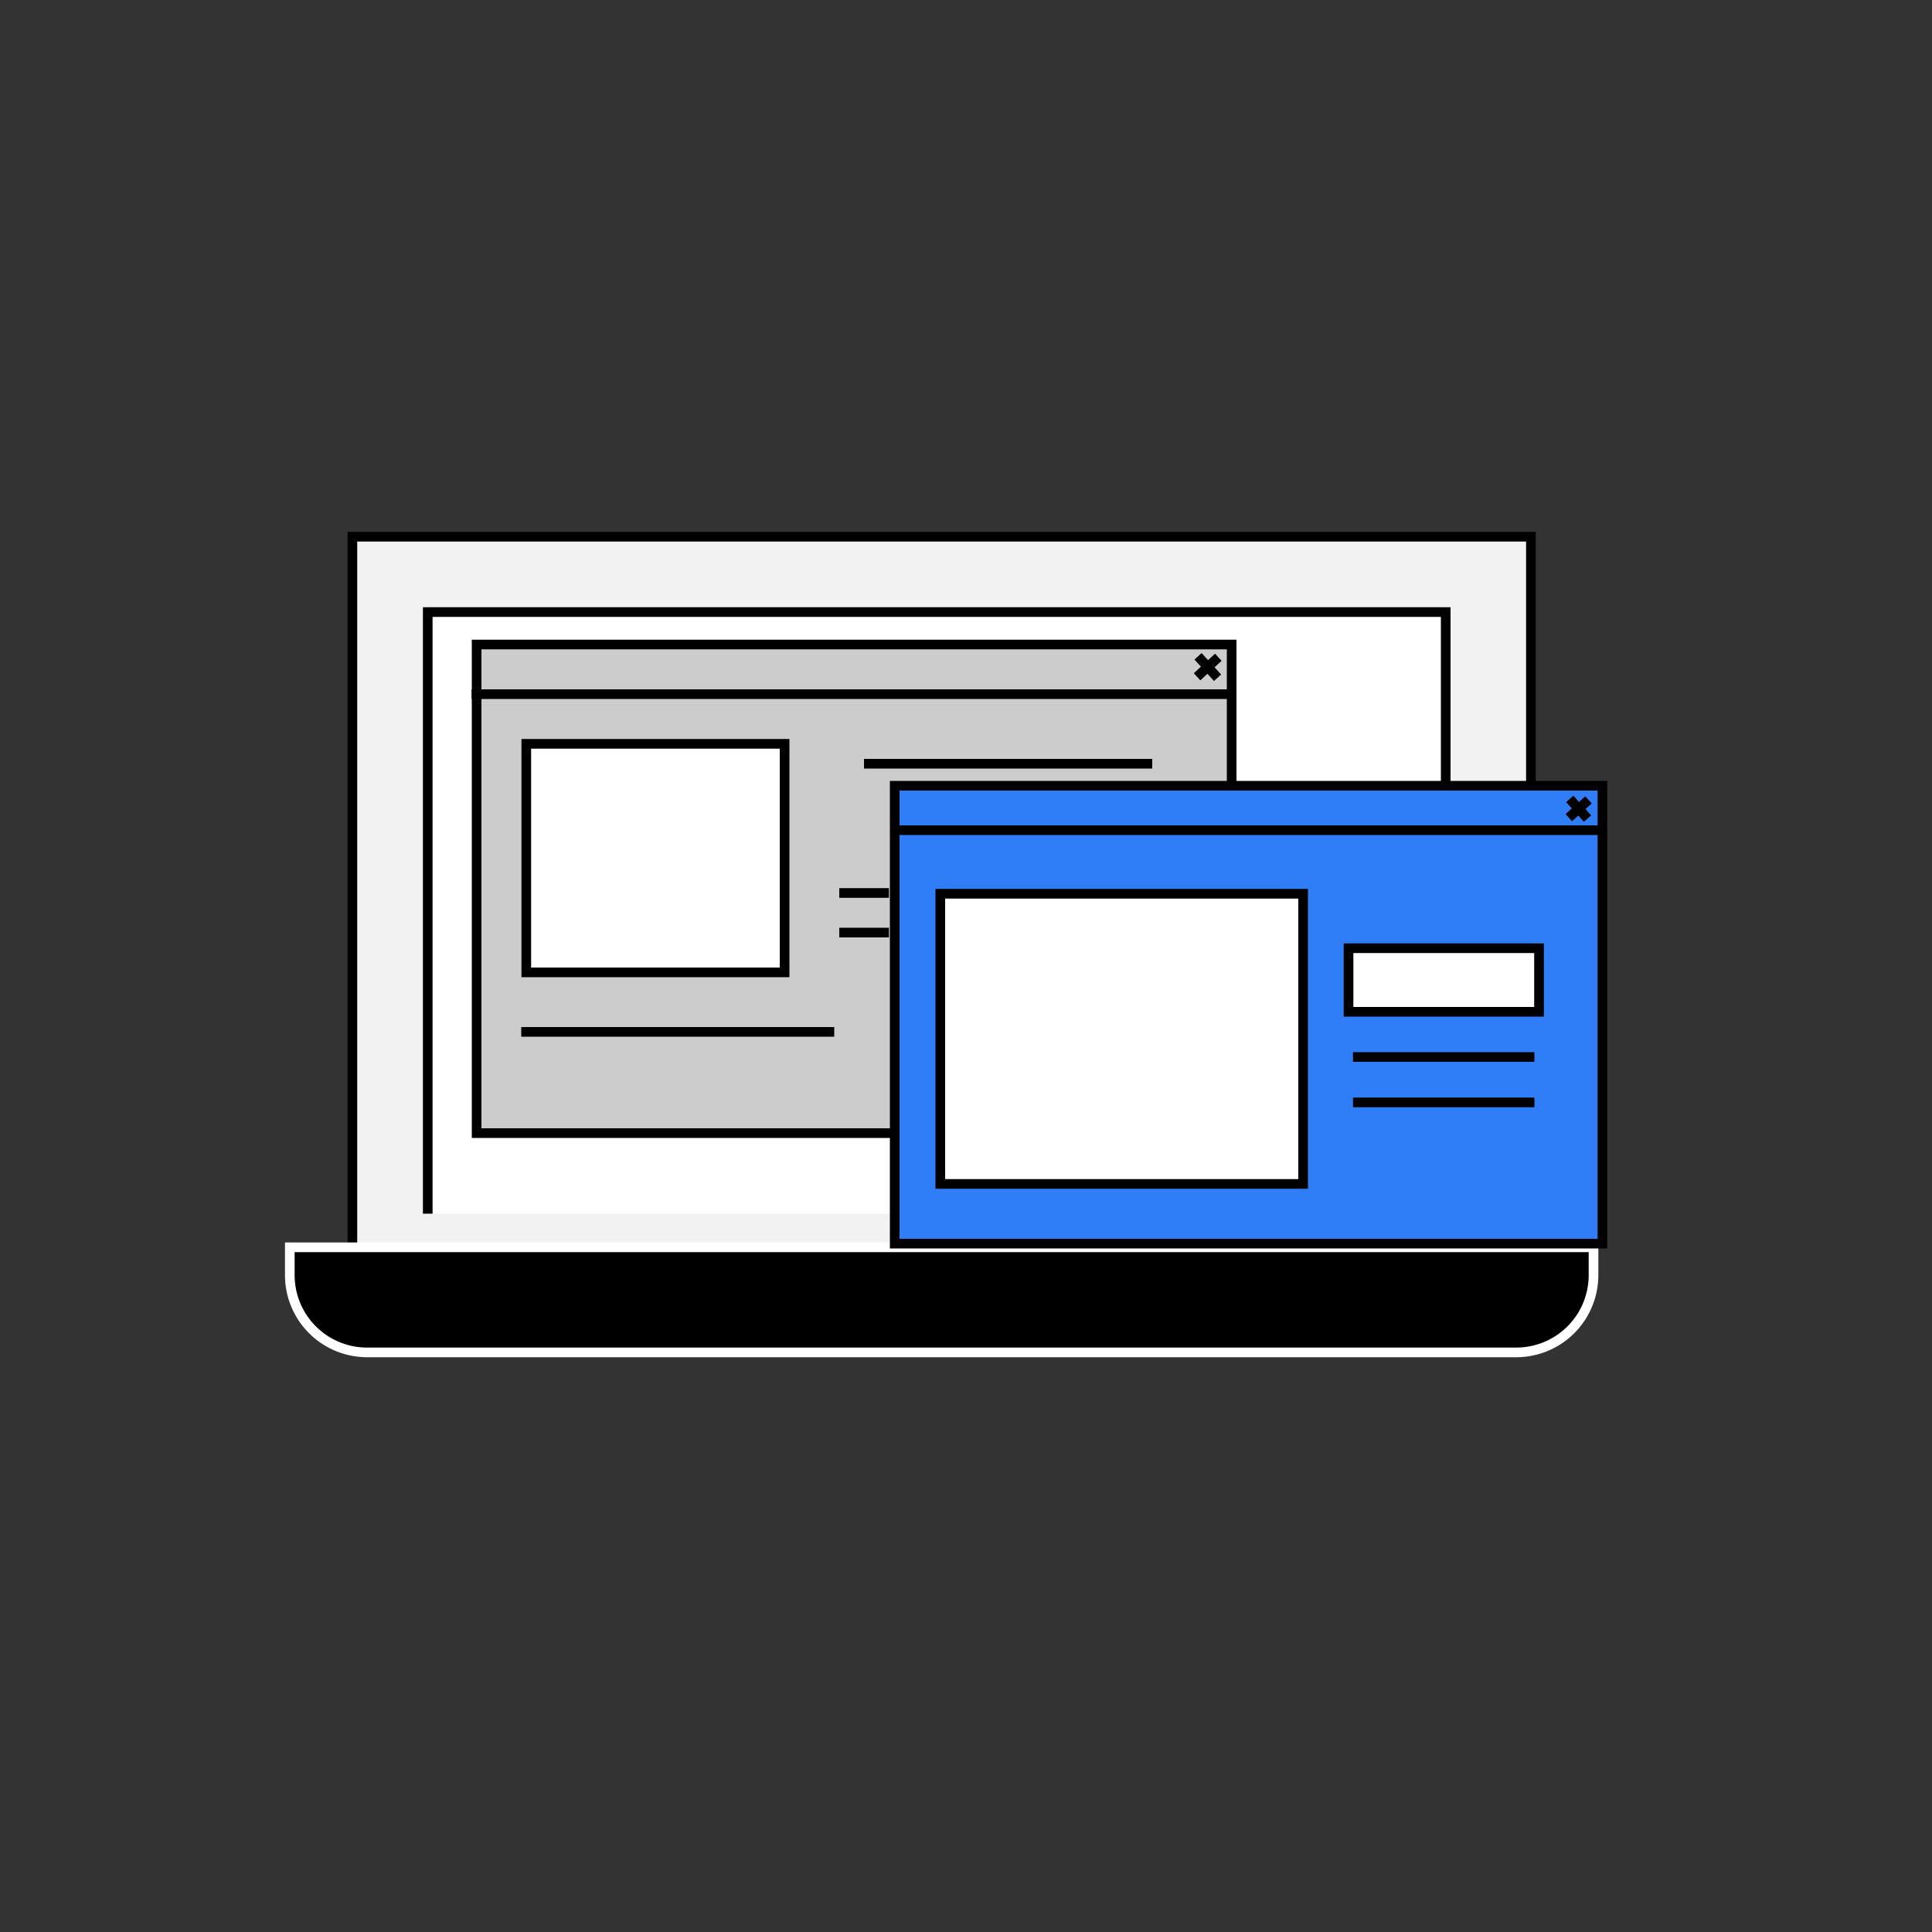 <svg xmlns="http://www.w3.org/2000/svg" viewBox="0 0 100 100"><rect x="0" y="0" width="100" height="100" fill="#333333" stroke="none"/><defs><style>.cls-1{fill:#f2f2f2;}.cls-1,.cls-2,.cls-4,.cls-5,.cls-6{stroke:#000;}.cls-1,.cls-2,.cls-3,.cls-4,.cls-5,.cls-6{stroke-miterlimit:10;stroke-width:0.5px;}.cls-2{fill:#fff;}.cls-3{stroke:#fff;}.cls-4{fill:#ccc;}.cls-5{fill:none;}.cls-6{fill:#307df8;}</style></defs><g id="동시사용"><polyline class="cls-1" points="18.24 68.01 18.24 27.78 79.24 27.78 79.24 68.01"/><polyline class="cls-2" points="22.14 62.82 22.14 31.68 74.83 31.68 74.83 62.82"/><path class="cls-3" d="M15,64.56H82.48a0,0,0,0,1,0,0V66a4,4,0,0,1-4,4H19a4,4,0,0,1-4-4v-1.4A0,0,0,0,1,15,64.56Z"/><rect class="cls-4" x="24.67" y="33.36" width="39.08" height="25.29"/><line class="cls-5" x1="24.41" y1="35.93" x2="63.75" y2="35.93"/><rect class="cls-2" x="27.24" y="38.5" width="13.37" height="11.83"/><line class="cls-5" x1="44.72" y1="39.53" x2="59.64" y2="39.53"/><line class="cls-5" x1="43.44" y1="46.22" x2="46.01" y2="46.22"/><line class="cls-5" x1="43.44" y1="48.27" x2="46.01" y2="48.27"/><line class="cls-5" x1="26.98" y1="53.41" x2="43.18" y2="53.41"/><rect class="cls-6" x="46.31" y="40.67" width="36.63" height="23.7"/><line class="cls-5" x1="46.32" y1="42.97" x2="82.94" y2="42.97"/><rect class="cls-2" x="48.67" y="46.26" width="18.78" height="15.02"/><line class="cls-5" x1="70.03" y1="54.71" x2="79.42" y2="54.71"/><line class="cls-5" x1="70.03" y1="57.06" x2="79.42" y2="57.06"/><rect class="cls-2" x="69.8" y="49.08" width="9.86" height="3.29"/><line class="cls-5" x1="81.2" y1="42.32" x2="82.22" y2="41.4"/><line class="cls-5" x1="81.25" y1="41.35" x2="82.17" y2="42.37"/><line class="cls-5" x1="61.96" y1="35.03" x2="63.06" y2="34.02"/><line class="cls-5" x1="62.01" y1="33.97" x2="63.02" y2="35.08"/></g></svg>